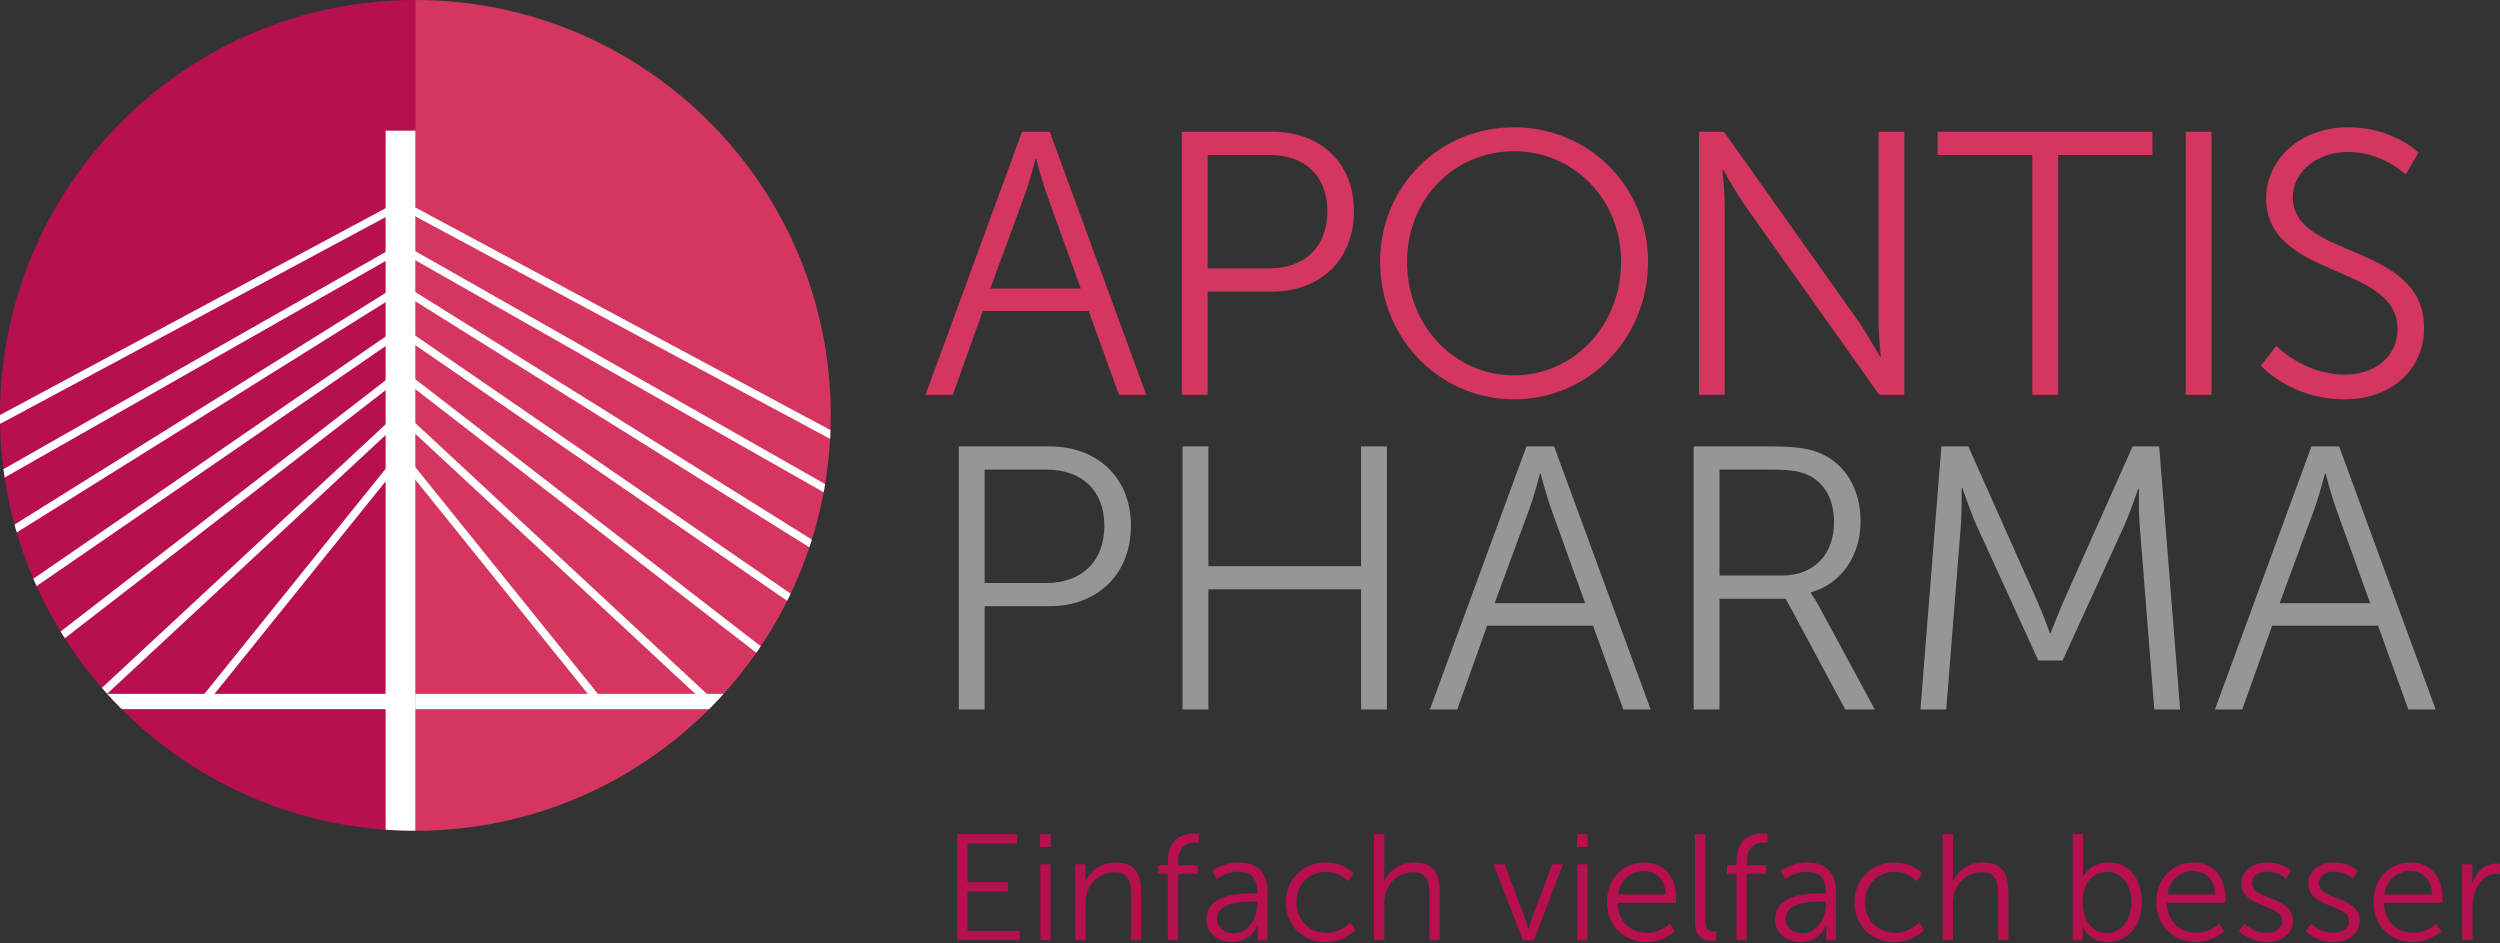 <svg clip-rule="evenodd" fill-rule="evenodd" stroke-miterlimit="2" viewBox="0 0 1800 679" xmlns="http://www.w3.org/2000/svg" xmlns:xlink="http://www.w3.org/1999/xlink"><rect x="0" y="0" width="1800" height="679" fill="#333333" stroke="none"/><clipPath id="a"><path clip-rule="evenodd" d="m127.376.138c-70.348 0-127.376 57.027-127.376 127.375s57.028 127.376 127.376 127.376c70.349 0 127.376-57.028 127.376-127.376s-57.027-127.375-127.376-127.375z"/></clipPath><g transform="matrix(2.348 0 0 2.348 -0 -.322)"><g fill-rule="nonzero"><path d="m127.376.137c-70.348 0-127.376 57.027-127.376 127.375 0 70.349 57.028 127.377 127.376 127.377" fill="#b80f4f"/><path d="m127.376 254.889c70.348 0 127.376-57.027 127.376-127.377 0-70.348-57.028-127.375-127.376-127.375" fill="#d4365f"/><path d="m294.012 217.692h7.917v-31.668h19.966c14.456 0 24.897-9.637 24.897-24.669 0-14.917-10.441-24.324-24.897-24.324h-27.883zm7.917-38.781v-34.767h19.047c10.671 0 17.67 6.311 17.67 17.211 0 11.016-6.999 17.556-17.785 17.556zm60.697 38.781h7.917v-36.832h46.814v36.832h7.917v-80.661h-7.917v36.717h-46.814v-36.717h-7.917zm135.163 0h8.376l-29.602-80.661h-8.491l-29.602 80.661h8.376l9.178-25.702h32.471zm-25.356-72.285s1.72 6.654 3.097 10.441l10.556 29.258h-27.767l10.785-29.258c1.377-3.787 3.098-10.441 3.098-10.441zm46.927 72.285h7.917v-33.963h20.309l18.244 33.963h9.065l-17.556-32.47c-1.262-2.181-2.065-3.213-2.065-3.213v-.231c9.064-2.523 15.26-10.899 15.26-21.8 0-9.753-4.589-17.441-12.162-20.767-3.213-1.378-6.885-2.18-15.145-2.18h-23.867zm7.917-41.077v-32.471h16.293c6.197 0 9.066.688 11.474 1.951 4.705 2.524 7.345 7.458 7.345 14.113 0 10.097-6.197 16.407-15.95 16.407zm61.616 41.077h7.917l4.474-56.452c.344-4.359.23-11.474.23-11.474h.228s2.526 7.458 4.362 11.474l18.931 41.422h7.458l18.933-41.422c1.836-4.131 4.244-11.244 4.244-11.244h.23s-.115 6.885.229 11.244l4.475 56.452h7.917l-6.424-80.661h-8.148l-21.112 47.387c-1.836 4.131-4.016 9.868-4.016 9.868h-.228s-2.067-5.737-3.902-9.868l-21.113-47.387h-8.261zm149.619 0h8.376l-29.604-80.661h-8.49l-29.603 80.661h8.376l9.179-25.702h32.472zm-25.358-72.285s1.721 6.654 3.098 10.441l10.557 29.258h-27.768l10.785-29.258c1.377-3.787 3.098-10.441 3.098-10.441z" fill="#949698"/><path d="m343.121 121.206h8.376l-29.603-80.661h-8.491l-29.603 80.661h8.376l9.18-25.701h32.471zm-25.358-72.285s1.722 6.655 3.098 10.441l10.557 29.259h-27.768l10.786-29.259c1.377-3.786 3.098-10.441 3.098-10.441zm44.634 72.285h7.917v-31.667h19.965c14.457 0 24.898-9.638 24.898-24.669 0-14.917-10.441-24.325-24.898-24.325h-27.882zm7.917-38.781v-34.766h19.047c10.671 0 17.67 6.31 17.67 17.211 0 11.015-6.999 17.555-17.785 17.555zm52.894-2.065c0 23.635 18.244 42.223 41.077 42.223 22.834 0 41.077-18.588 41.077-42.223 0-23.178-18.243-41.192-41.077-41.192-22.833 0-41.077 18.014-41.077 41.192zm8.262 0c0-19.277 14.572-33.849 32.815-33.849 18.129 0 32.816 14.572 32.816 33.849 0 19.735-14.687 34.881-32.816 34.881-18.243 0-32.815-15.146-32.815-34.881zm89.496 40.846h7.917v-58.057c0-4.246-.689-10.901-.689-10.901h.23s3.901 6.885 6.655 10.901l41.191 58.057h7.688v-80.661h-7.917v58.058c0 4.246.688 10.901.688 10.901h-.229s-3.901-6.885-6.655-10.901l-41.192-58.058h-7.687zm102.232 0h7.917v-73.547h28.915v-7.114h-65.861v7.114h29.029zm47.043 0h7.917v-80.661h-7.917zm23.062-8.949s9.065 10.326 25.587 10.326c15.146 0 24.44-9.753 24.44-21.8 0-26.505-40.274-20.997-40.274-40.159 0-7.114 6.655-13.883 16.982-13.883 10.556 0 17.67 6.884 17.67 6.884l3.901-6.655s-7.573-7.802-21.571-7.802c-14.916 0-25.128 10.097-25.128 21.686 0 25.013 40.273 19.85 40.273 40.159 0 8.72-7.228 13.998-16.063 13.998-12.736 0-21.112-8.835-21.112-8.835z" fill="#d4365f"/></g><g clip-path="url(#a)" fill="none" stroke="#fff"><g stroke-width="2.41"><path d="m124.316 63.494 285.247 152.986"/><path d="m124.127 76.714 244.544 138.97"/><path d="m124.267 89.18 203.305 126.918"/><path d="m123.996 102.199 165.062 113.488"/><path d="m123.828 115.218 129.972 100.47"/><path d="m123.829 128.239 94.147 87.449"/><path d="m124.109 141.265 60.322 74.92"/></g><path d="m127.376 215.249h158.677" stroke-width="4.69"/><path d="m-31.3 215.249h158.676" stroke-width="4.69"/><path d="m122.812 40.207v216.955" stroke-width="9.13"/><path d="m121.703 63.494-285.246 152.986m285.434-139.766-244.544 138.97m244.404-126.504-203.303 126.918m203.575-113.899-165.061 113.488m165.228-100.469-129.971 100.47m129.971-87.45-94.147 87.45m93.867-74.424-60.322 74.921" stroke-width="2.41"/></g><path d="m293.517 288.444h19.158v-2.868h-15.965v-12.078h12.355v-2.869h-12.355v-11.846h15.132v-2.869h-18.325zm25.405-28.597h3.286v-3.933h-3.286zm.092 28.597h3.147v-23.275h-3.147zm10.736 0h3.147v-11.151c0-1.111.092-2.175.37-3.148 1.064-3.84 4.489-6.57 8.468-6.57 4.489 0 5.044 3.238 5.044 6.895v13.974h3.147v-14.807c0-5.739-2.036-9.024-7.774-9.024-5.507 0-8.469 3.748-9.302 5.877h-.092s.092-.833.092-1.851v-3.47h-3.1zm28.366 0h3.147v-20.36h5.97v-2.638h-5.97v-1.11c0-5.183 3.424-5.83 5.229-5.83.648 0 1.111.092 1.111.092v-2.824s-.556-.092-1.435-.092c-2.637 0-8.052.972-8.052 8.654v1.11h-2.915v2.638h2.915zm11.846-6.34c0 4.628 4.026 6.896 7.913 6.896 5.831 0 7.775-5.044 7.775-5.044h.092s-.092.787-.092 1.943v2.545h3.008v-14.9c0-5.83-3.101-8.931-8.7-8.931-5.229 0-8.283 2.638-8.283 2.638l1.48 2.406s2.731-2.222 6.572-2.222c3.331 0 5.784 1.528 5.784 6.017v.601h-1.296c-4.026 0-14.253.186-14.253 8.051zm3.24-.184c0-5.136 7.311-5.276 10.967-5.276h1.342v1.019c0 4.025-2.684 8.652-7.126 8.652-3.471 0-5.183-2.22-5.183-4.395zm21.101-5.09c0 7.219 5.321 12.17 12.216 12.17 5.923 0 9.07-3.655 9.07-3.655l-1.434-2.454s-2.731 3.287-7.451 3.287c-5.136 0-9.162-3.888-9.162-9.348 0-5.554 3.979-9.349 9.07-9.349 4.211 0 6.802 2.824 6.802 2.824l1.62-2.361s-2.823-3.331-8.515-3.331c-6.848 0-12.216 5.044-12.216 12.217zm27.024 11.614h3.147v-11.151c0-1.111.091-2.175.37-3.102 1.064-3.886 4.489-6.616 8.468-6.616 4.489 0 5.043 3.238 5.043 6.895v13.974h3.148v-14.807c0-5.739-2.036-9.024-7.774-9.024-5.276 0-8.376 3.564-9.255 5.784h-.093s.093-.833.093-1.897v-12.586h-3.147zm45.626 0h3.425l8.885-23.275h-3.286l-6.432 17.075c-.463 1.203-.833 2.776-.833 2.776h-.093s-.37-1.62-.786-2.776l-6.479-17.075h-3.333zm16.611-28.597h3.287v-3.933h-3.287zm.094 28.597h3.147v-23.275h-3.147zm9.115-11.614c0 7.173 5.23 12.17 12.171 12.17 5.229 0 8.607-3.239 8.607-3.239l-1.434-2.407s-2.823 2.824-7.08 2.824c-4.813 0-8.885-3.241-9.024-9.209h17.862s.093-1.065.093-1.62c0-5.785-3.286-10.736-9.718-10.736-6.293 0-11.477 4.581-11.477 12.217zm3.379-2.453c.74-4.673 4.119-7.126 8.006-7.126 3.47 0 6.432 2.267 6.617 7.126zm23.6 8.56c0 5.092 3.424 5.693 5.368 5.693.601 0 1.157-.092 1.157-.092v-2.823s-.37.046-.787.046c-1.203 0-2.592-.463-2.592-3.517v-26.33h-3.146zm12.725 5.507h3.147v-20.36h5.97v-2.638h-5.97v-1.11c0-5.183 3.424-5.83 5.229-5.83.648 0 1.111.092 1.111.092v-2.824s-.556-.092-1.435-.092c-2.638 0-8.052.972-8.052 8.654v1.11h-2.915v2.638h2.915zm11.846-6.34c0 4.628 4.026 6.896 7.913 6.896 5.831 0 7.775-5.044 7.775-5.044h.092s-.092.787-.092 1.943v2.545h3.007v-14.9c0-5.83-3.1-8.931-8.699-8.931-5.229 0-8.283 2.638-8.283 2.638l1.48 2.406s2.731-2.222 6.571-2.222c3.332 0 5.785 1.528 5.785 6.017v.601h-1.296c-4.026 0-14.253.186-14.253 8.051zm3.24-.184c0-5.136 7.311-5.276 10.967-5.276h1.342v1.019c0 4.025-2.684 8.652-7.127 8.652-3.47 0-5.182-2.22-5.182-4.395zm21.1-5.09c0 7.219 5.322 12.17 12.217 12.17 5.923 0 9.07-3.655 9.07-3.655l-1.435-2.454s-2.73 3.287-7.451 3.287c-5.135 0-9.161-3.888-9.161-9.348 0-5.554 3.979-9.349 9.07-9.349 4.211 0 6.802 2.824 6.802 2.824l1.62-2.361s-2.823-3.331-8.515-3.331c-6.849 0-12.217 5.044-12.217 12.217zm27.025 11.614h3.147v-11.151c0-1.111.092-2.175.37-3.102 1.064-3.886 4.488-6.616 8.468-6.616 4.489 0 5.044 3.238 5.044 6.895v13.974h3.147v-14.807c0-5.739-2.036-9.024-7.774-9.024-5.277 0-8.376 3.564-9.255 5.784h-.093s.093-.833.093-1.897v-12.586h-3.147zm39.888 0h3.054v-2.081c0-1.111-.092-1.898-.092-1.898h.092s2.083 4.535 7.636 4.535c6.108 0 10.504-4.813 10.504-12.17 0-7.22-3.887-12.217-10.134-12.217-5.97 0-7.913 4.488-7.913 4.488h-.093s.093-.833.093-1.896v-11.291h-3.147zm3.054-11.568c0-6.617 3.656-9.395 7.543-9.395 4.349 0 7.358 3.657 7.358 9.349 0 5.923-3.378 9.394-7.497 9.394-4.997 0-7.404-4.674-7.404-9.348zm22.582-.046c0 7.173 5.229 12.17 12.17 12.17 5.229 0 8.608-3.239 8.608-3.239l-1.435-2.407s-2.824 2.824-7.08 2.824c-4.813 0-8.885-3.241-9.024-9.209h17.862s.093-1.065.093-1.62c0-5.785-3.286-10.736-9.718-10.736-6.293 0-11.476 4.581-11.476 12.217zm3.378-2.453c.741-4.673 4.119-7.126 8.006-7.126 3.47 0 6.432 2.267 6.617 7.126zm21.933 11.245s2.963 3.378 8.608 3.378c4.674 0 7.96-2.731 7.96-6.525 0-7.681-12.541-6.293-12.541-11.429 0-2.592 2.268-3.611 4.628-3.611 3.84 0 5.83 2.129 5.83 2.129l1.435-2.405s-2.268-2.546-7.173-2.546c-4.211 0-7.959 2.268-7.959 6.433 0 7.589 12.54 6.339 12.54 11.429 0 2.453-2.174 3.703-4.673 3.703-4.35 0-6.942-2.824-6.942-2.824zm20.5 0s2.962 3.378 8.608 3.378c4.674 0 7.959-2.731 7.959-6.525 0-7.681-12.54-6.293-12.54-11.429 0-2.592 2.267-3.611 4.627-3.611 3.841 0 5.831 2.129 5.831 2.129l1.434-2.405s-2.267-2.546-7.172-2.546c-4.211 0-7.96 2.268-7.96 6.433 0 7.589 12.541 6.339 12.541 11.429 0 2.453-2.175 3.703-4.674 3.703-4.35 0-6.941-2.824-6.941-2.824zm20.778-8.792c0 7.173 5.229 12.17 12.17 12.17 5.229 0 8.607-3.239 8.607-3.239l-1.434-2.407s-2.823 2.824-7.081 2.824c-4.812 0-8.884-3.241-9.023-9.209h17.862s.093-1.065.093-1.62c0-5.785-3.286-10.736-9.718-10.736-6.293 0-11.476 4.581-11.476 12.217zm3.378-2.453c.74-4.673 4.118-7.126 8.006-7.126 3.47 0 6.432 2.267 6.617 7.126zm23.831 14.067h3.147v-9.809c0-1.481.185-3.054.648-4.536 1.018-3.424 3.47-6.015 6.756-6.015.602 0 1.157.093 1.157.093v-3.101s-.602-.14-1.25-.14c-3.655 0-6.247 2.685-7.357 6.202h-.093s.093-.833.093-1.851v-4.118h-3.101z" fill="#b80f4f" fill-rule="nonzero"/></g></svg>